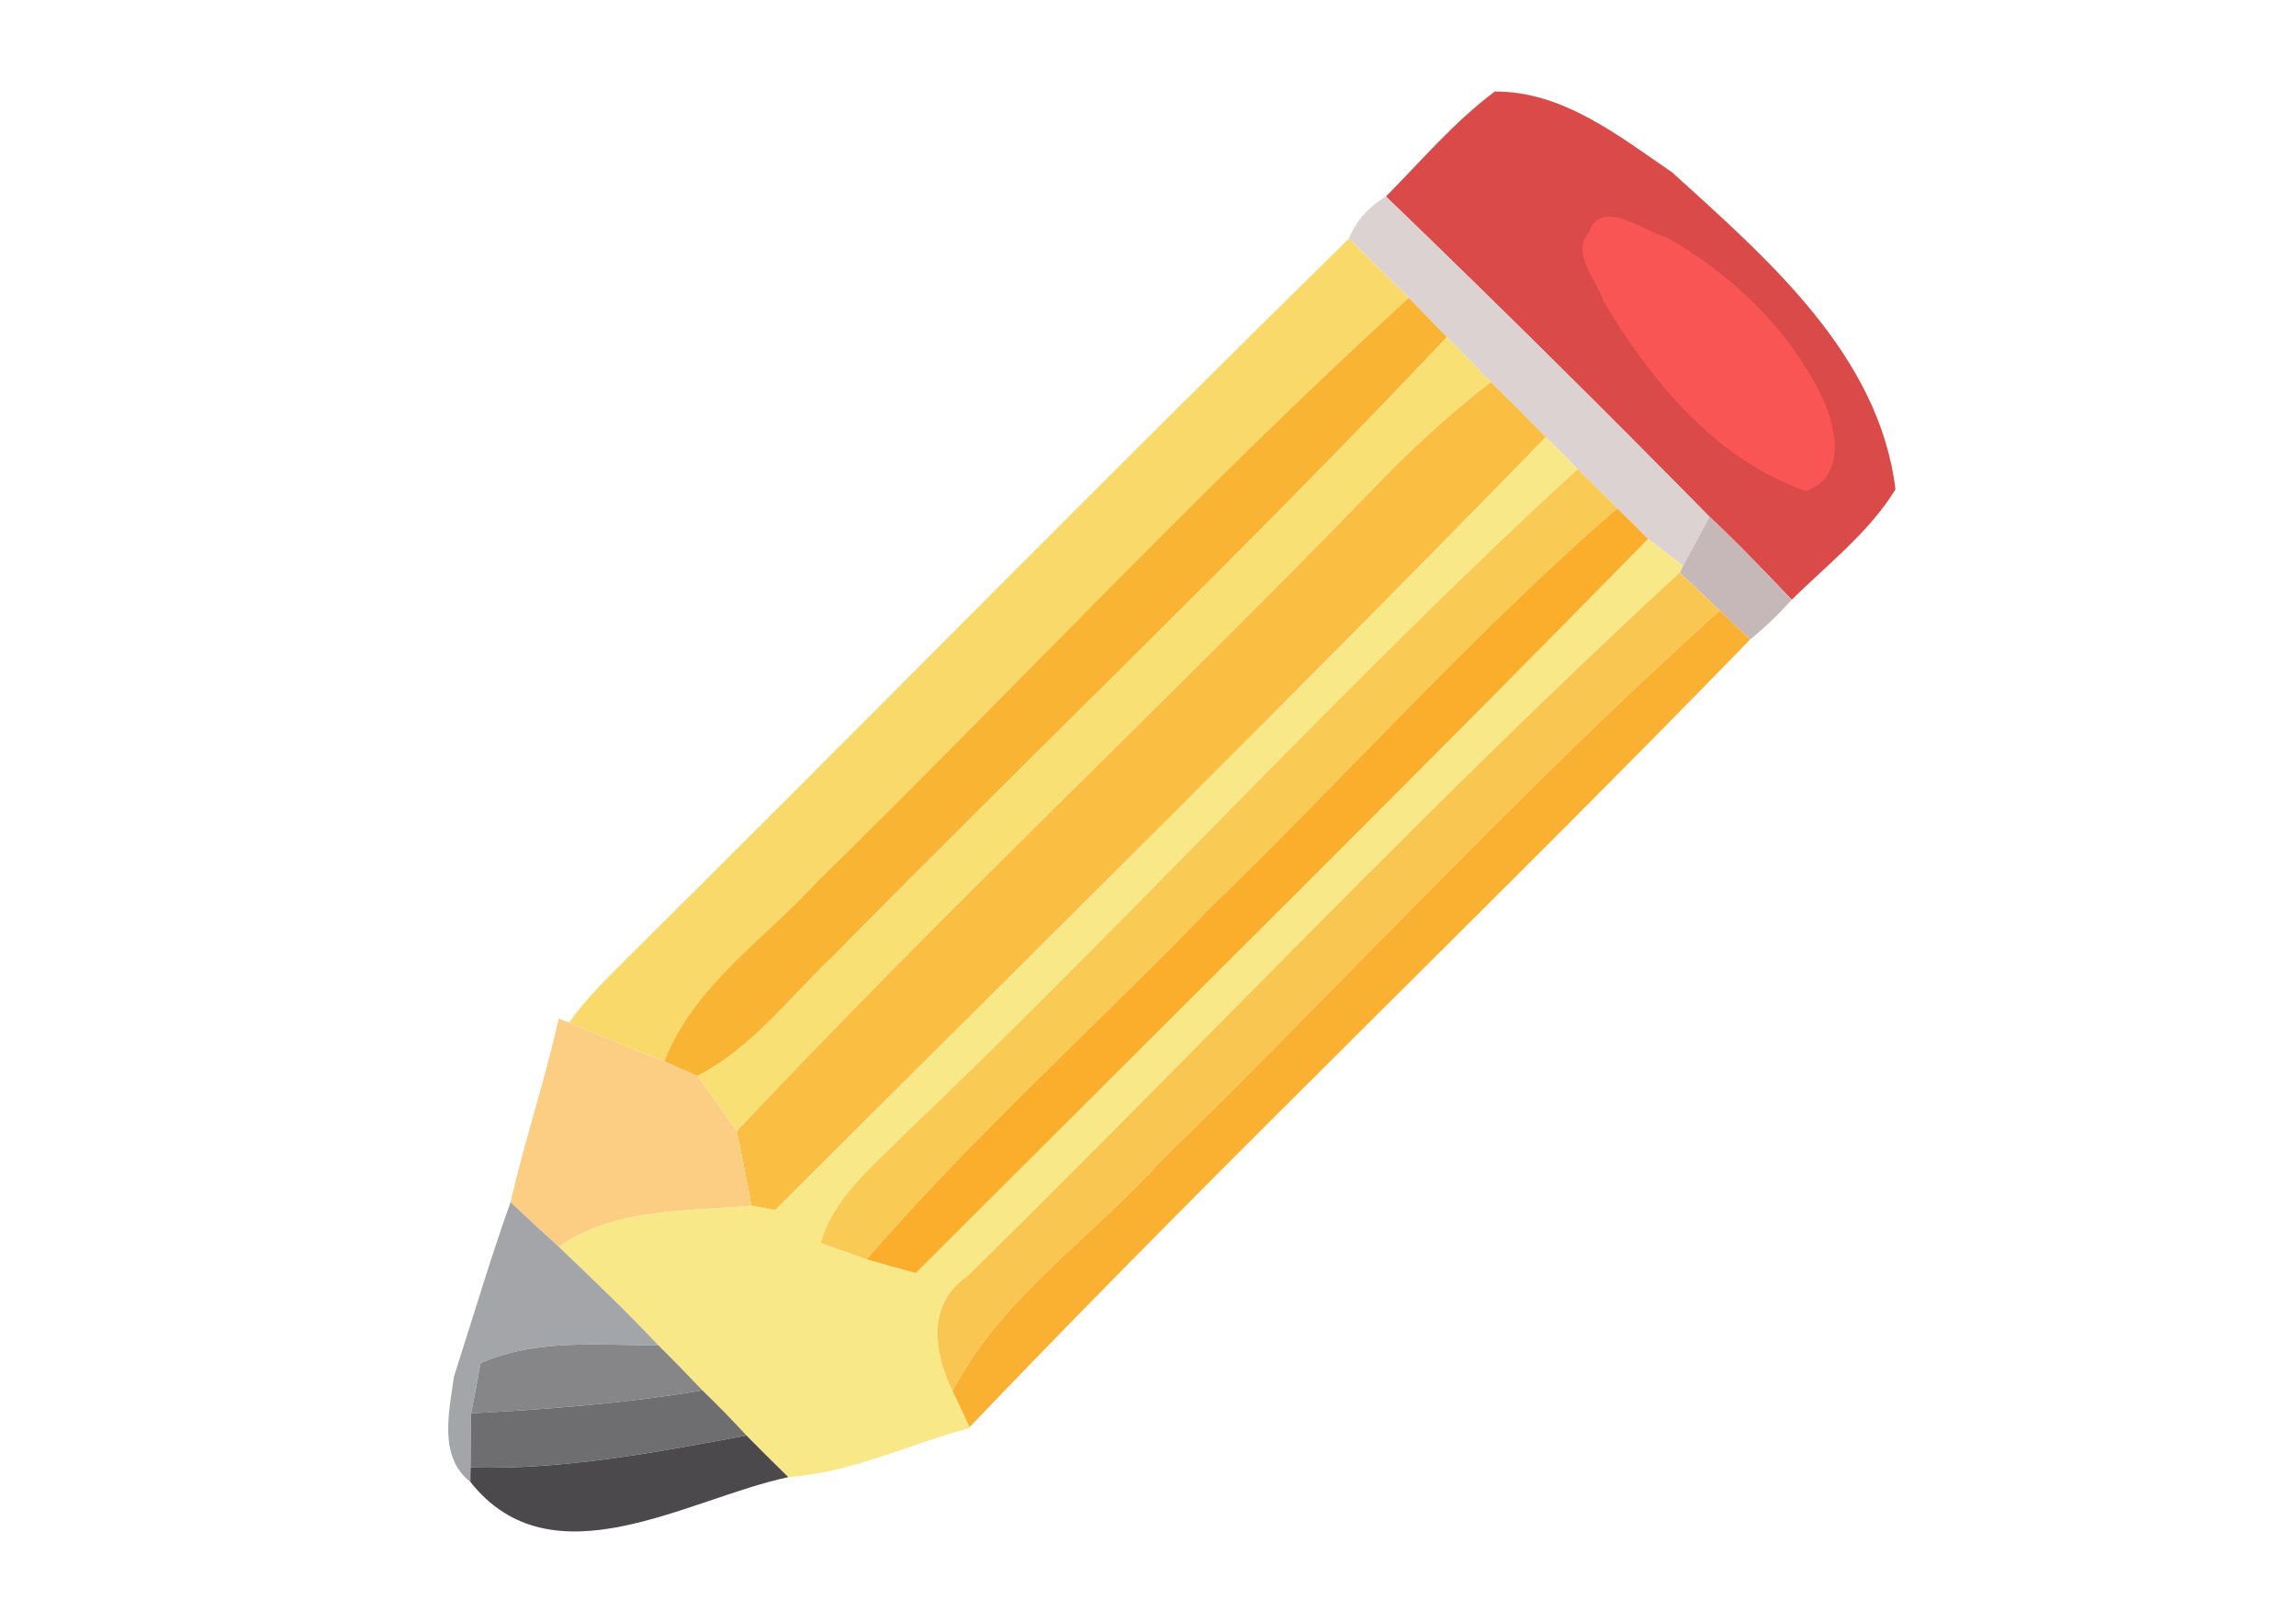 <?xml version="1.0" encoding="UTF-8" ?>
<!DOCTYPE svg PUBLIC "-//W3C//DTD SVG 1.1//EN" "http://www.w3.org/Graphics/SVG/1.1/DTD/svg11.dtd">
<svg width="126pt" height="89pt" viewBox="40 00 66 79" version="1.1" xmlns="http://www.w3.org/2000/svg">
<path fill="#da4a48" d=" M 84.59 9.57 C 86.31 7.84 87.92 5.93 89.89 4.46 C 93.20 4.43 95.95 6.63 98.55 8.41 C 103.17 12.61 108.62 17.29 109.41 23.84 C 108.13 25.93 106.10 27.49 104.36 29.21 C 103.04 27.84 101.74 26.46 100.35 25.17 C 95.17 19.90 89.91 14.70 84.59 9.57 Z" />
<path fill="#ddd2d2" d=" M 82.78 11.63 C 83.14 10.76 83.74 10.08 84.59 9.57 C 89.91 14.70 95.17 19.90 100.35 25.17 C 100.03 25.76 99.39 26.96 99.07 27.56 C 98.64 27.23 97.79 26.58 97.36 26.25 C 96.99 25.88 96.24 25.13 95.86 24.76 C 95.22 24.12 94.58 23.48 93.93 22.85 C 93.42 22.32 92.91 21.80 92.38 21.29 C 91.50 20.39 90.60 19.50 89.70 18.61 C 88.99 17.88 88.28 17.14 87.56 16.42 C 87.10 15.94 86.17 14.99 85.70 14.51 C 84.75 13.53 83.75 12.59 82.78 11.63 Z" />
<path fill="#f95555" d=" M 94.47 11.32 C 95.09 9.58 97.19 11.30 98.31 11.58 C 101.42 13.37 104.18 15.98 105.77 19.22 C 106.52 20.71 107.08 23.20 105.05 23.92 C 100.65 22.39 97.48 18.54 95.18 14.65 C 94.86 13.62 93.58 12.35 94.47 11.32 Z" />
<path fill="#f9d96a" d=" M 47.66 46.64 C 59.40 35.00 70.98 23.20 82.78 11.63 C 83.75 12.59 84.75 13.53 85.70 14.51 C 75.74 23.59 66.54 33.49 56.91 42.92 C 54.33 45.75 50.86 48.00 49.44 51.70 C 47.89 51.09 46.34 50.46 44.80 49.81 C 45.62 48.63 46.66 47.65 47.66 46.64 Z" />
<path fill="#fab433" d=" M 56.91 42.92 C 66.54 33.49 75.74 23.59 85.70 14.51 C 86.17 14.99 87.10 15.94 87.56 16.42 C 77.85 26.72 67.57 36.49 57.65 46.59 C 55.52 48.60 53.71 51.05 51.05 52.41 L 49.44 51.70 C 50.86 48.00 54.33 45.75 56.91 42.92 Z" />
<path fill="#f8e075" d=" M 87.56 16.42 C 88.28 17.14 88.99 17.88 89.70 18.61 C 87.62 20.21 85.70 22.00 83.89 23.89 C 73.69 34.41 62.99 44.43 52.97 55.10 C 52.34 54.20 51.70 53.30 51.05 52.41 C 53.71 51.05 55.52 48.60 57.65 46.59 C 67.57 36.49 77.85 26.72 87.56 16.42 Z" />
<path fill="#fabe43" d=" M 83.89 23.89 C 85.70 22.00 87.62 20.21 89.70 18.61 C 90.60 19.50 91.50 20.39 92.38 21.29 C 80.02 33.99 67.38 46.43 54.83 58.95 C 54.54 58.89 53.97 58.78 53.68 58.72 C 53.46 57.51 53.22 56.31 52.97 55.10 C 62.99 44.43 73.69 34.41 83.89 23.89 Z" />
<path fill="#f9e887" d=" M 92.38 21.29 C 92.91 21.80 93.42 22.32 93.93 22.85 C 82.61 33.22 72.29 44.63 61.17 55.21 C 59.61 56.81 57.69 58.29 57.06 60.54 C 57.62 60.74 58.73 61.14 59.29 61.34 C 59.89 61.51 61.09 61.85 61.69 62.01 C 73.59 50.10 85.58 38.27 97.36 26.25 C 97.79 26.58 98.64 27.23 99.07 27.56 L 98.90 27.89 C 86.93 38.90 75.78 50.79 64.18 62.18 C 62.22 63.52 62.56 65.88 63.48 67.76 C 63.69 68.20 64.11 69.07 64.31 69.51 L 64.33 69.55 C 61.38 70.34 58.56 71.73 55.48 71.95 C 54.79 71.28 54.11 70.60 53.44 69.92 C 52.74 69.16 52.03 68.43 51.29 67.72 C 50.59 66.98 49.88 66.25 49.15 65.53 C 47.59 63.87 45.94 62.30 44.30 60.73 C 47.01 58.82 50.52 59.01 53.68 58.72 C 53.97 58.78 54.54 58.89 54.83 58.95 C 67.38 46.43 80.02 33.99 92.38 21.29 Z" />
<path fill="#f9ca54" d=" M 61.17 55.21 C 72.29 44.63 82.61 33.22 93.93 22.85 C 94.58 23.48 95.22 24.12 95.86 24.76 C 88.88 30.80 82.74 37.72 76.12 44.13 C 70.55 49.90 64.55 55.27 59.29 61.34 C 58.73 61.14 57.62 60.74 57.06 60.54 C 57.69 58.29 59.61 56.81 61.17 55.21 Z" />
<path fill="#faae2b" d=" M 76.12 44.13 C 82.74 37.72 88.88 30.80 95.86 24.76 C 96.24 25.13 96.99 25.88 97.36 26.25 C 85.58 38.27 73.59 50.10 61.69 62.01 C 61.09 61.85 59.89 61.51 59.29 61.34 C 64.55 55.27 70.55 49.90 76.12 44.13 Z" />
<path fill="#c6b8b8" d=" M 100.35 25.17 C 101.74 26.46 103.04 27.84 104.36 29.21 C 103.73 29.91 103.06 30.56 102.33 31.15 C 101.96 30.80 101.22 30.09 100.85 29.74 C 100.21 29.12 99.55 28.50 98.90 27.89 L 99.07 27.56 C 99.39 26.96 100.03 25.76 100.35 25.17 Z" />
<path fill="#f9c751" d=" M 64.18 62.18 C 75.78 50.79 86.93 38.90 98.90 27.89 C 99.55 28.50 100.21 29.12 100.85 29.74 C 91.35 38.26 82.70 47.69 73.57 56.61 C 70.22 60.33 65.83 63.23 63.48 67.76 C 62.56 65.88 62.22 63.52 64.18 62.18 Z" />
<path fill="#fab030" d=" M 73.57 56.61 C 82.70 47.69 91.35 38.26 100.85 29.74 C 101.22 30.09 101.96 30.80 102.33 31.15 C 89.79 44.06 76.75 56.50 64.31 69.51 C 64.11 69.07 63.69 68.20 63.48 67.76 C 65.83 63.23 70.22 60.33 73.57 56.61 Z" />
<path fill="#fcce84" d=" M 44.30 49.61 L 44.80 49.81 C 46.34 50.46 47.89 51.09 49.44 51.70 L 51.05 52.41 C 51.70 53.30 52.34 54.20 52.97 55.10 C 53.22 56.31 53.46 57.51 53.68 58.72 C 50.52 59.01 47.01 58.82 44.30 60.73 C 43.50 60.01 42.72 59.29 41.95 58.55 C 42.64 55.55 43.62 52.62 44.30 49.61 Z" />
<path fill="#a3a5a8" d=" M 39.19 67.06 C 40.10 64.22 40.95 61.36 41.95 58.55 C 42.72 59.29 43.50 60.01 44.30 60.73 C 45.94 62.30 47.59 63.87 49.15 65.53 C 46.26 65.53 43.21 65.19 40.49 66.40 C 40.38 67.01 40.15 68.23 40.03 68.84 C 40.02 69.50 40.01 70.82 40.00 71.48 L 39.99 72.18 C 38.42 70.96 38.96 68.75 39.19 67.06 Z" />
<path fill="#868688" d=" M 40.49 66.40 C 43.21 65.19 46.26 65.53 49.15 65.53 C 49.88 66.25 50.59 66.98 51.29 67.72 C 47.56 68.36 43.80 68.64 40.03 68.84 C 40.15 68.23 40.38 67.01 40.49 66.40 Z" />
<path fill="#6e6e70" d=" M 40.03 68.84 C 43.80 68.64 47.56 68.36 51.29 67.72 C 52.03 68.43 52.74 69.16 53.44 69.92 C 49.00 70.75 44.53 71.60 40.00 71.48 C 40.01 70.82 40.02 69.50 40.03 68.84 Z" />
<path fill="#4b494c" d=" M 40.00 71.48 C 44.53 71.60 49.00 70.75 53.44 69.92 C 54.11 70.60 54.79 71.28 55.48 71.95 C 50.57 72.99 43.97 77.21 39.99 72.18 L 40.00 71.48 Z" />
</svg>
